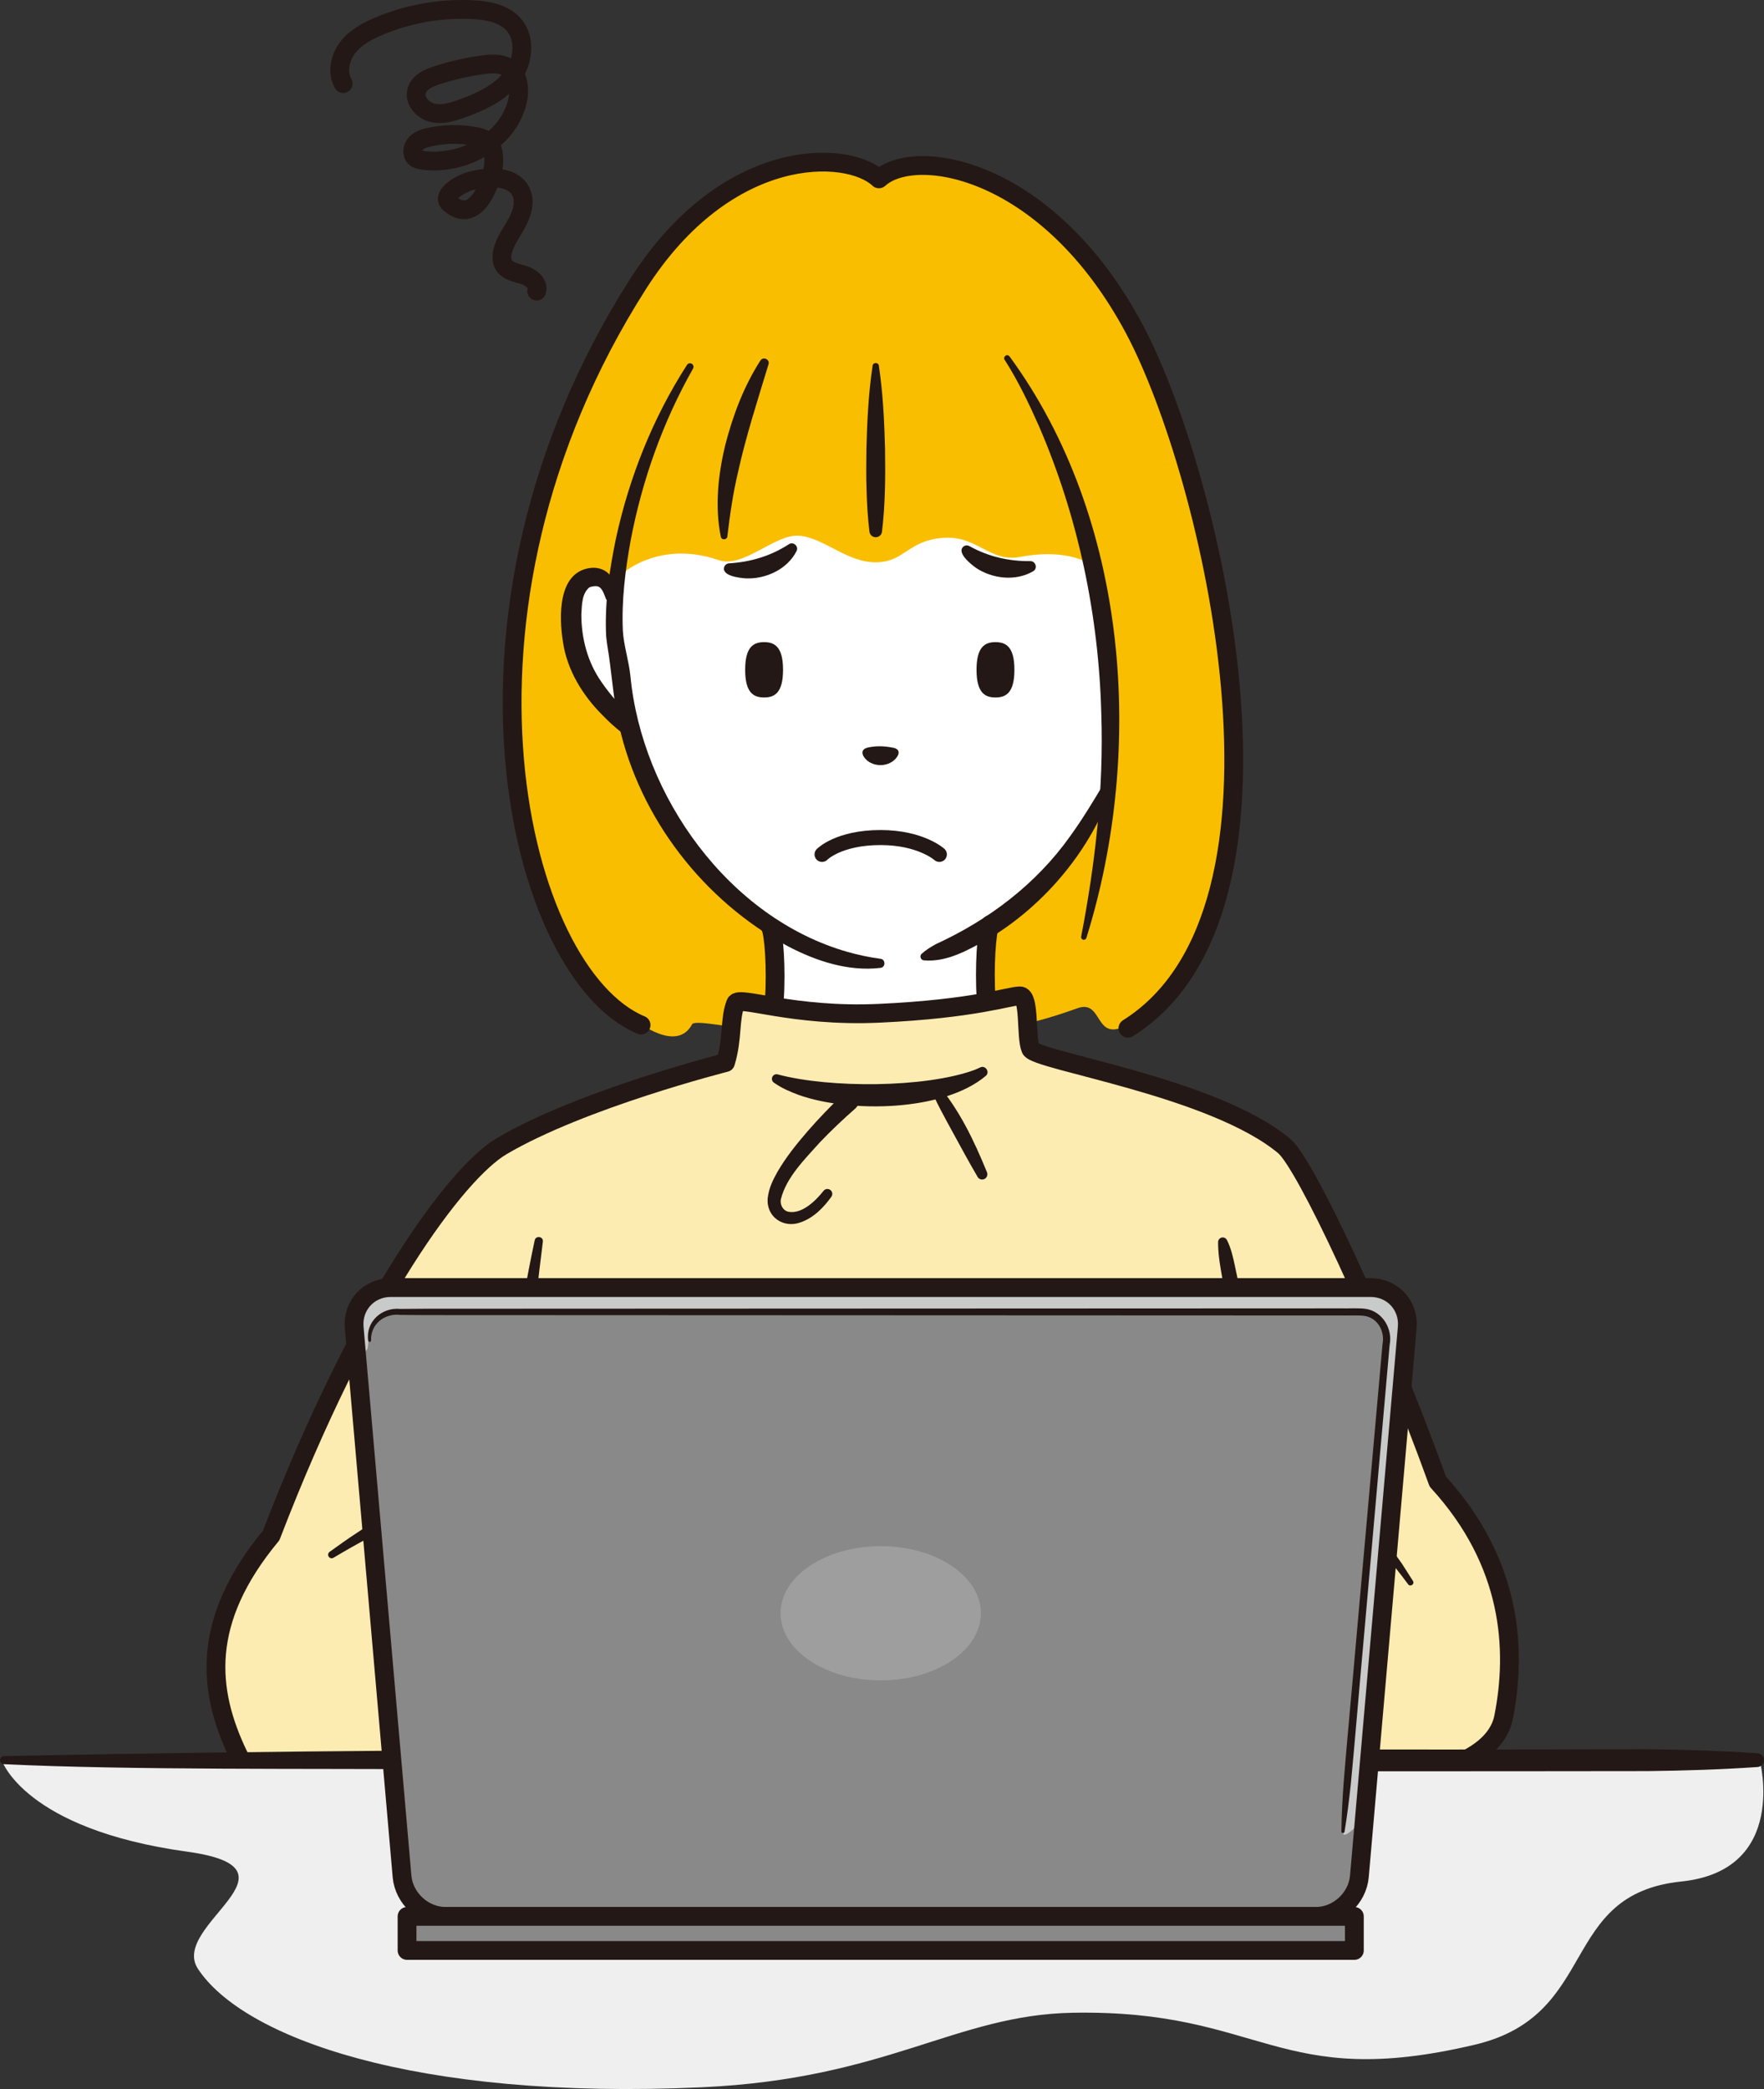 <?xml version="1.0" encoding="UTF-8"?>
<svg xmlns="http://www.w3.org/2000/svg" version="1.1" viewBox="0 0 425.766 504.116">
  <rect x="0" y="0" width="425.766" height="504.116" fill="#333333" stroke="none"/>
  <defs>
    <style>
      .cls-1, .cls-2 {
        fill: none;
      }

      .cls-1, .cls-2, .cls-3 {
        stroke: #231815;
        stroke-linecap: round;
        stroke-linejoin: round;
      }

      .cls-1, .cls-3 {
        stroke-width: 4.535px;
      }

      .cls-2 {
        stroke-width: 3.628px;
      }

      .cls-4 {
        fill: #fdecb2;
      }

      .cls-5 {
        fill: #efefef;
      }

      .cls-6 {
        fill: #9e9e9f;
      }

      .cls-7, .cls-3 {
        fill: #898989;
      }

      .cls-8 {
        fill: #231815;
      }

      .cls-9 {
        fill: #c9caca;
      }

      .cls-10 {
        fill: #fff;
      }

      .cls-11 {
        fill: #fabe00;
      }
    </style>
  </defs>
  <!-- Generator: Adobe Illustrator 28.7.1, SVG Export Plug-In . SVG Version: 1.2.0 Build 142)  -->
  <g>
    <g id="_レイヤー_1" data-name="レイヤー_1">
      <g>
        <path class="cls-11" d="M211.753,42.963s-15.925-12.329-40.583,6.421c-24.658,18.75-39.556,62.673-44.179,84.505-4.623,21.833-6.678,78.084,13.87,100.687,20.548,22.603,25.172,14.384,26.199,12.586,1.027-1.798,22.346,4.11,45.977,4.11s40.583-5.651,47.005-7.963c6.421-2.312,3.853,8.733,12.329,3.853,8.476-4.88,26.97-20.548,25.172-66.782-1.798-46.234-13.1-89.129-34.162-116.356-21.062-27.227-44.179-26.456-51.628-21.062Z"/>
        <g>
          <path class="cls-10" d="M278.823,132.603c0,11.179-1.77,23.906-4.866,38.37-6.867,32.086-34.849,61.31-61.481,61.31-25.23,0-55.849-28.46-61.48-61.31-2.325-13.561-4.866-27.705-4.866-38.37,0-42.664,29.704-66.346,66.346-66.346s66.346,24.187,66.346,66.346Z"/>
          <path class="cls-10" d="M238.484,248.095s6.595,6.197,27.593,14.095c-10.403,6.357-35.513,9.24-52.527,9.375-16.182.128-44.372-4.559-55.16-9.375,9.568-.963,28.466-13.902,28.466-13.902v-30.63l51.628-.193v30.63Z"/>
        </g>
        <path class="cls-11" d="M210.469,52.21c-29.282,1.027-51.885,10.788-62.673,42.895-10.788,32.107-4.88,43.152-4.88,43.152l5.137,2.825c-.83-.603,9.247-11.502,25.429-5.908,5.89,2.036,13.472-6.253,19.264-5.908,6.019.359,11.808,6.683,19.007,6.421,6.817-.248,7.449-5.394,16.182-5.908,7.97-.469,11.061,5.997,18.237,4.623,12.072-2.312,17.466,2.055,17.466,2.055,0,0,6.935,49.83,2.055,70.892-4.88,21.062,4.367,15.155,13.356-2.569,8.99-17.723,12.586-67.553-1.541-100.174-14.127-32.621-37.758-53.426-67.039-52.398Z"/>
        <path class="cls-4" d="M249.347,252.756l-2.89-12.329s-12.136,4.045-31.401,4.045-37.18-2.697-37.18-2.697l-2.697,14.255s-35.124,11.338-44.693,15.989-16.64,8.83-24.163,19.478c-4.858,6.877-25.889,36.934-39.696,76.285-4.487,9.665-16.569,17.259-12.772,44.528,1.412,10.139,5.738,19.398,19.675,21.401,20.273,2.914,52.119-4.43,52.119-4.43,0,0,175.356,5.811,175.356-1.438,17.949,5.178,31.002,2.701,40.386,1.726,26.579-2.761,24.513-27.888,22.437-39.005-4.163-22.291-8.284-22.092-16.786-33.015-9.103-24.976-27.342-66.711-31.194-73.646-3.853-6.935-9.673-12.461-19.305-15.544s-47.197-15.604-47.197-15.604Z"/>
        <path class="cls-1" d="M82.829,20.175c-1.547-2.698-.794-6.269,1.116-8.724,1.91-2.455,4.761-3.986,7.631-5.185,7.109-2.969,14.886-4.324,22.58-3.932,3.567.181,7.427.894,9.798,3.566,3.125,3.521,2.334,9.297-.596,12.982-2.93,3.685-7.439,5.711-11.865,7.314-2.29.83-4.755,1.591-7.124,1.027-2.369-.565-4.462-2.973-3.801-5.317.581-2.059,2.845-3.083,4.88-3.74,3.596-1.16,7.293-2.007,11.036-2.527,2.159-.3,4.539-.442,6.331.798,2.425,1.677,2.743,5.187,2.061,8.055-2.271,9.556-13.094,15.479-22.831,14.191-.628-.083-1.285-.205-1.771-.611-.965-.807-.796-2.442.042-3.381.838-.939,2.117-1.335,3.346-1.604,3.617-.795,7.395-.85,11.033-.163,1.015.192,2.057.459,2.853,1.117,1.329,1.098,1.651,2.999,1.636,4.723-.025,2.917-1.296,6.492-2.903,8.926-1.716,2.599-4.48,4.49-7.985,1.161-1.579-1.931,2.972-4.558,5.292-5.178,4.16-1.112,9.937-1.4,12.028,2.364,1.291,2.324.489,5.259-.77,7.6-1.259,2.342-2.968,4.51-3.553,7.104-.232,1.029-.263,2.162.249,3.083.909,1.635,3.047,1.975,4.836,2.522,1.789.547,3.753,2.125,3.154,3.897"/>
        <g>
          <path class="cls-10" d="M147.132,144.338s.492-6.027-4.906-4.986c-5.832,1.125-5.241,14.56-1.747,22.131,3.494,7.571,11.218,13.797,11.218,13.797"/>
          <path class="cls-8" d="M146.161,144.258c-.508-1.17-.862-2.569-2.04-2.791-.497-.09-1.535.076-1.875.276-1.776,1.482-1.791,4.017-1.931,6.484-.009,5.785,1.498,11.595,4.872,16.372,2.228,3.26,5.02,6.347,7.938,9.014,2.037,1.897-.553,5.034-2.807,3.377-1.824-1.402-3.39-2.849-4.935-4.443-4.757-4.747-8.53-10.892-9.507-17.654-.946-5.919-1.314-16.77,6.561-17.834,4.332-.561,7.116,3.392,5.667,7.357-.355.988-1.721.825-1.942-.159h0Z"/>
        </g>
        <path class="cls-1" d="M185.934,223.671c.881,1.389,1.46,10.303.975,17.392"/>
        <path class="cls-1" d="M238.986,223.151c-.878,1.385-1.456,10.483-.98,17.715"/>
        <path class="cls-8" d="M212.517,233.563c-7.774.928-15.547-1.651-22.347-5.216-20.275-10.92-35.746-30.845-40.776-53.364-1.227-5.622-1.634-11.163-2.424-16.732-.252-1.739-.694-3.965-.713-5.812-.23-7.789.911-15.287,2.456-22.706,3.237-14.78,8.95-29.015,17.102-41.679.256-.397.785-.512,1.182-.256.383.246.5.752.28,1.143-7.309,12.912-12.317,27.026-15.063,41.5-1.305,7.143-2.212,14.576-1.879,21.79.224,3.604,1.452,7.274,1.821,10.883,2.778,29.041,23.786,58.447,52.432,66.603,2.585.729,5.265,1.306,7.943,1.654,1.226.137,1.282,2.044-.015,2.191h0Z"/>
        <path class="cls-8" d="M188.997,161.634c0,5.591-2.063,6.676-4.57,6.676-2.507,0-4.571-1.085-4.571-6.676s2.063-6.676,4.571-6.676c2.507,0,4.57,1.085,4.57,6.676Z"/>
        <path class="cls-8" d="M235.7,161.634c0,5.591,2.063,6.676,4.571,6.676,2.507,0,4.57-1.085,4.57-6.676s-2.063-6.676-4.57-6.676c-2.507,0-4.571,1.085-4.571,6.676Z"/>
        <g>
          <path class="cls-10" d="M208.963,181.311s1.52,1.064,3.594,1.064c2.09,0,3.621-1.064,3.621-1.064"/>
          <path class="cls-8" d="M209.633,180.354c2.1-.407,3.837-.32,5.939.084,2.591.504.826,2.856-.557,3.562-1.446.826-3.443.852-4.907.057-1.559-.778-3.239-3.153-.475-3.703h0Z"/>
        </g>
        <path class="cls-1" d="M272.243,248.134c45.463-28.511,20.035-134.079,1.541-168.754-20.744-38.895-52.784-44.308-61.645-36.217-7.465-7.072-36.682-8.294-58.178,25.429-50.761,79.633-28.896,166.442.771,178.772"/>
        <path class="cls-8" d="M268.624,189.624c-4.964,15.155-16.5,28.899-30.2,37.02-4.748,2.589-9.809,5.582-15.425,5.106-.504-.047-.875-.493-.829-.997.022-.239.134-.448.299-.596,1.077-.981,2.235-1.653,3.375-2.301,12.76-5.844,24.238-14.501,32.426-26.03,3.013-4.166,5.681-8.569,8.344-13.078.634-1.107,2.399-.373,2.01.877h0Z"/>
        <path class="cls-8" d="M243.633,85.968c28.715,39.111,32.782,94.927,18.58,140.365-.107.343-.472.534-.815.427-.32-.1-.507-.426-.444-.747,3.427-17.736,5.444-35.62,4.864-53.632-.604-23.865-5.582-47.661-15.071-69.592-2.403-5.423-5.016-10.866-8.201-15.869-.587-.667.397-1.706,1.087-.951h0Z"/>
        <path class="cls-8" d="M212.124,88.242c.995,6.654,1.316,13.333,1.494,20.035.098,6.612.064,13.467-.738,20.035-.104.835-.865,1.427-1.7,1.323-.706-.088-1.239-.648-1.323-1.323-.416-3.339-.603-6.678-.702-10.017-.12-2.89-.075-7.082-.036-10.017.178-6.702.499-13.38,1.494-20.035.12-.842,1.394-.853,1.512,0h0Z"/>
        <path class="cls-8" d="M185.484,87.946c-2.449,8.049-5.505,17.572-7.286,25.712-1.249,5.209-2.007,10.39-2.639,15.762-.063.9-1.418.991-1.584.093-1.476-7.317-.646-14.934,1.075-22.128,1.86-7.175,4.459-14.12,8.488-20.389.679-1.054,2.366-.238,1.946.949h0Z"/>
        <path class="cls-8" d="M233.985,131.79c4.556,2.53,9.444,3.659,14.637,3.622,1.336-.088,1.905,1.744.77,2.427-4.236,2.492-9.855,1.859-13.854-.821-1.228-.877-4.932-3.835-2.837-5.24.415-.234.897-.21,1.284.012h0Z"/>
        <path class="cls-8" d="M192.27,132.959c-2.203,4.396-7.382,6.789-12.171,6.617-1.504-.093-6.254-.59-5.221-2.943.217-.405.616-.651,1.042-.689,5.218-.302,10.061-1.749,14.466-4.599,1.058-.745,2.457.47,1.884,1.614h0Z"/>
        <path class="cls-8" d="M187.87,259.309c12.324,3.267,35.27,3.257,47.257-1.087.555-.21,1.05-.454,1.49-.648,1.219-.573,2.35,1.08,1.372,2.006-10.227,8.709-32.851,8.993-45.101,4.686-2.116-.79-4.135-1.613-6.109-3.015-.502-.356-.62-1.052-.263-1.554.316-.446.873-.567,1.353-.387h0Z"/>
        <path class="cls-8" d="M300.991,352.226c-1.385-2.161-1.403-4.339-1.575-6.534-.531-6.58-1.164-13.146-1.985-19.705-.497-4.382-1.085-8.757-1.722-13.127-.51-4.414-1.754-8.68-1.702-13.159.019-.627.549-1.119,1.176-1.089.419.019.774.268.951.617,1.044,2.07,1.497,4.251,1.965,6.433,1.425,6.541,2.655,13.115,3.702,19.732.979,6.629,1.768,13.307,2.09,20.011.17,2.229.263,4.489-.902,6.759-.379.788-1.572.823-1.998.063h0Z"/>
        <path class="cls-8" d="M131.028,299.638c-1.202,9.488-2.262,19.024-3.053,28.555-.393,4.765-.7,9.532-.892,14.295-.064,2.382-.23,4.756-.419,7.124-.221,2.373-.349,4.726-1.694,7.084-.324.605-1.087.827-1.684.485-.223-.127-.391-.314-.495-.529-1.181-2.438-1.21-4.884-1.134-7.301.197-7.249,1.446-14.437,2.379-21.605,1.414-9.54,2.998-19.027,5.023-28.454.273-1.215,2.129-.928,1.969.347h0Z"/>
        <path class="cls-8" d="M206.419,267.525c-2.92,2.549-5.807,5.292-8.509,8.118-3.663,4.085-8.146,8.482-9.445,13.783-.228,1.257.474,2.659,1.767,2.979,3.199.677,6.568-2.521,8.531-5.026.401-.52,1.149-.615,1.667-.211.501.391.6,1.107.235,1.621-1.846,2.582-4.264,5.084-7.418,6.177-4.122,1.552-8.383-1.315-7.945-5.88.29-2.46,1.289-4.393,2.31-6.236,2.112-3.647,4.689-6.818,7.346-9.897,2.683-3.069,5.461-5.964,8.432-8.804,2.283-2.059,5.335,1.311,3.028,3.377h0Z"/>
        <path class="cls-8" d="M226.061,261.376c5.453,6.28,9.052,13.903,12.174,21.541.25.653-.077,1.385-.73,1.635-.589.226-1.243-.018-1.548-.547-1.039-1.764-2.026-3.548-3.021-5.327l-2.929-5.358c-1.957-3.58-3.952-7.145-5.547-10.91-.425-.974.894-1.82,1.6-1.035h0Z"/>
        <path class="cls-8" d="M110.887,382.986c3.047,3.751,6.89,6.94,11.601,8.276,1.339.468.851,2.485-.548,2.295-4.169-.462-7.996-2.921-10.463-6.263-.81-1.12-1.464-2.296-1.92-3.652-.131-.391.079-.814.47-.946.329-.112.67.022.861.289h0Z"/>
        <path class="cls-8" d="M106.81,365.736c.227.304.146.192.231.261-1.221-.722-3.126-.348-4.542-.16-4.596.944-9.169,3.083-13.4,5.211-2.894,1.519-5.776,3.18-8.592,4.853-.408.257-.953.126-1.195-.293-.224-.384-.111-.873.245-1.126,2.174-1.539,4.32-3.126,6.574-4.573,1.483-1.016,3.588-2.272,5.125-3.203,4.407-2.452,15.156-8.403,19.351-3.453,1.571,2.546-2.094,4.943-3.796,2.482h0Z"/>
        <path class="cls-8" d="M321.753,393.803c-.331-5.186-2.237-10.581-6.439-13.815-.959-.765-2.008-1.406-3.122-1.882-.337-.154-.774-.303-.98-.35-1.229-.278-2-1.499-1.722-2.728.278-1.229,1.499-2,2.728-1.722.752.207,1.397.618,2.033,1.015,3.021,1.937,5.431,4.873,6.851,8.118.753,1.849,1.303,3.75,1.505,5.676.268,1.895.17,3.813.05,5.706-.033.569-.89.559-.904-.019h0Z"/>
        <path class="cls-8" d="M291.775,407.284c3.438,3.811,9.339,4.825,14.324,4.254,5.171-.777,11.188-3.491,13.482-8.405.189-.447.705-.655,1.152-.466,1.656.755-1.29,4.394-1.974,5.189-3.189,3.492-7.497,5.732-12.107,6.772-6.311,1.242-13.9.275-18.513-4.633-1.723-2.443,1.786-5.064,3.637-2.71h0Z"/>
        <path class="cls-8" d="M308.666,360.832c3.599-1.304,7.472-.878,11.017.272,8.157,2.832,13.953,9.424,18.72,16.273l2.638,4.132c.471.741-.616,1.528-1.163.813-1.709-2.316-4.126-5.42-6.051-7.49-4.887-5.146-11.121-10.194-18.422-10.601-1.581-.095-3.406.099-4.827.714-2.904,1.587-5.007-2.895-1.913-4.112h0Z"/>
        <path class="cls-1" d="M279.894,407.745s4.934,26.753,38.276,24.242c23.299-1.755,42.457-5.98,44.756-17.641,3.215-16.308,2.015-37.264-15.883-56.796-13.927-38.482-32.007-76.751-37.06-80.982-17.1-14.321-59.97-20.556-61.215-23.461-1.245-2.905-.11-12.787-2.6-12.787-2.49,0-10.954,3.14-33.936,4.196-21.023.966-33.927-4.349-34.686-2.374-1.518,3.947-.607,8.198-2.429,14.271,0,0-34.631,8.758-53.999,20.155-10.777,6.342-33.558,36.469-55.667,93.964-17.1,20.631-15.374,37.39-7.952,52.909,5.007,10.469,18.743,11.562,36.187,10.924,18.662-.683,33.195-2.268,41.194-11.835,11.607-13.883,1.684-25.957,1.684-25.957,0,0,5.146-4.047,7.331-6.268,3.954-4.02,4.609-10.079,3.072-9.068-14.881,9.787-36.205-2.769-28.251-20.043-4.902-4.126-13.033,6.78-12.056,14.452"/>
        <g>
          <path class="cls-5" d="M405.823,454.033c-29.795,3.082-19.562,32.22-49.83,39.38-47.775,11.302-51.072-8.542-97.091-7.706-28.254.514-44.693,15.925-89.386,17.98-69.865,3.212-110.962-12.153-121.749-28.592-6.887-10.494,27.227-24.144-2.569-28.254C5.776,441.404.408,424.752.408,424.752h424.325s7.049,26.596-18.91,29.282Z"/>
          <path class="cls-8" d="M.922,423.785c126.47-2.694,270.259-1.269,396.842-1.676,8.819.106,17.637.377,26.456.986.915.063,1.605.856,1.542,1.77-.058.837-.727,1.486-1.542,1.542-8.819.609-17.637.88-26.456.985-86.826.132-203.771-.033-291.018-.421-30.869-.257-75.321.232-105.823-1.253-.535-.025-.947-.478-.921-1.012.024-.501.43-.896.921-.921h0Z"/>
        </g>
        <g>
          <path class="cls-7" d="M328.103,452.817c-.462,5.301-5.194,9.639-10.516,9.639H107.554c-5.321,0-10.053-4.337-10.516-9.639l-11.552-132.471c-.462-5.301,3.513-9.639,8.835-9.639h236.5c5.321,0,9.297,4.337,8.835,9.639l-11.552,132.471Z"/>
          <path class="cls-9" d="M327.875,316.72H94.846c-2.601,0-5.746,2.279-6.03,8.025-.136,2.752-3.121.497-3.121.497-.462-5.301.922-14.533,8.626-14.533h236.5c4.656,0,8.282,3.321,8.806,7.702.075.626-10.405,119.775-10.463,120.438,0,0-5.262,5.935-5.022,3.151.06-.69,10.528-119.814,10.437-120.376-.636-3.937-4.591-4.902-6.704-4.902Z"/>
          <path class="cls-1" d="M328.103,452.817c-.462,5.301-5.194,9.639-10.516,9.639H107.554c-5.321,0-10.053-4.337-10.516-9.639l-11.552-132.471c-.462-5.301,3.513-9.639,8.835-9.639h236.5c5.321,0,9.297,4.337,8.835,9.639l-11.552,132.471Z"/>
          <path class="cls-8" d="M88.874,323.527c-.676-4.559,3.282-8.116,7.752-7.664,3.884-.061,7.768-.038,11.652-.045,61.803-.035,147.772-.054,209.738-.087,0,0,5.826-.002,5.826-.002,1.54.056,4.422-.145,5.991.153,3.926.702,6.352,4.867,5.574,8.674 0-0-.128,1.451-.128,1.451-1.293,14.736-4.798,54.405-6.137,69.643-.741,7.909-2.329,27.107-3.102,34.819-.411,3.866-.879,7.725-1.522,11.563-.035.207-.23.347-.437.312-.187-.031-.319-.195-.317-.379.041-3.892.259-7.772.533-11.65.579-7.597,2.395-26.912,3.064-34.822,1.37-15.424,4.871-54.736,6.194-69.638l.129-1.451c.619-3.011-1.053-6.253-4.198-6.836-1.468-.238-4.113-.077-5.644-.123,0,0-5.826-.002-5.826-.002-62.021-.017-147.872-.067-209.738-.087-3.884-.007-7.768.015-11.652-.045-3.774-.467-7.217,2.197-7.064,6.155.005.191-.145.35-.336.356-.176.005-.326-.126-.353-.296h0Z"/>
          <rect class="cls-3" x="98.247" y="462.456" width="228.648" height="8.218"/>
          <ellipse class="cls-6" cx="212.571" cy="389.306" rx="24.176" ry="16.196"/>
        </g>
        <path class="cls-2" d="M226.728,206.18s-4.496-4.066-14.197-4.066c-10.175,0-14.117,4.066-14.117,4.066"/>
      </g>
    </g>
  </g>
</svg>